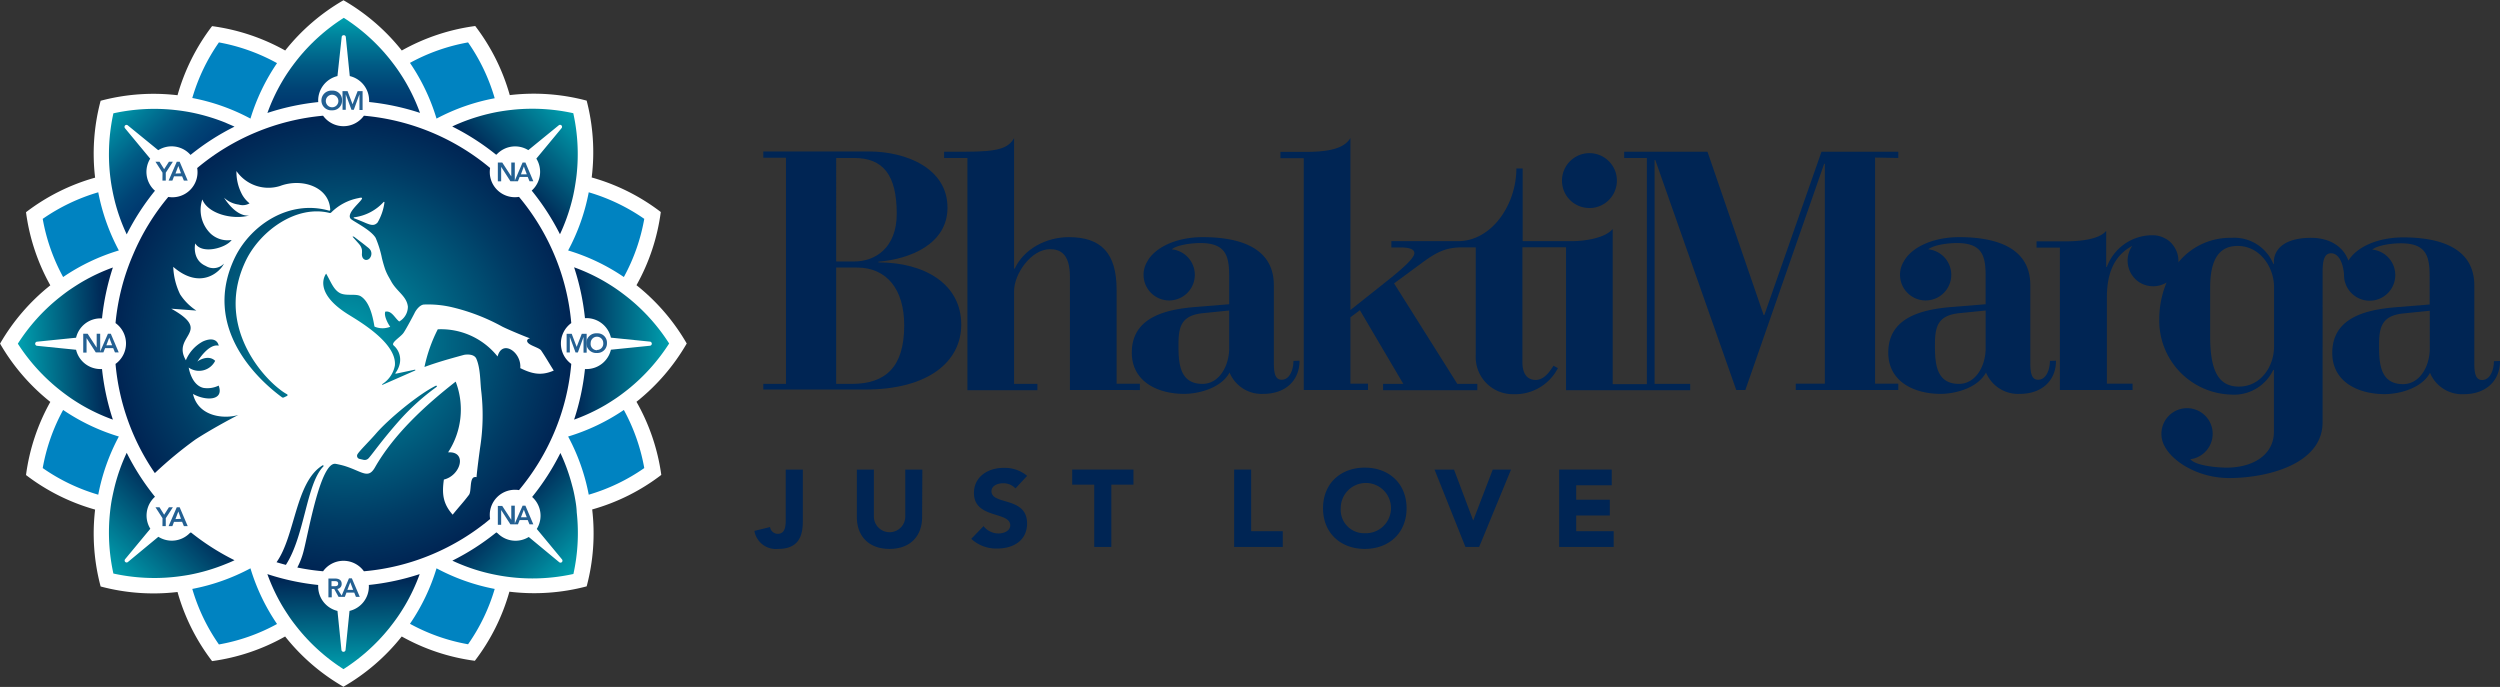 <svg id="Layer_1" data-name="Layer 1" xmlns="http://www.w3.org/2000/svg" xmlns:xlink="http://www.w3.org/1999/xlink" viewBox="0 0 397.97 109.35"><rect x="0" y="0" width="397.97" height="109.35" fill="#333333" stroke="none"/><defs><style>.cls-1{fill:#002554;}.cls-2{fill:#fff;}.cls-3{fill:url(#radial-gradient);}.cls-4{fill:#0083c1;}.cls-5{fill:url(#linear-gradient);}.cls-6{fill:url(#New_Gradient_Swatch_3);}.cls-7{fill:url(#New_Gradient_Swatch_3-2);}.cls-8{fill:url(#New_Gradient_Swatch_3-3);}.cls-9{fill:url(#New_Gradient_Swatch_3-4);}.cls-10{fill:url(#New_Gradient_Swatch_3-5);}.cls-11{fill:url(#New_Gradient_Swatch_3-6);}.cls-12{fill:url(#linear-gradient-2);}.cls-13{fill:#236092;}</style><radialGradient id="radial-gradient" cx="163.01" cy="55.93" r="12.46" gradientTransform="translate(-405.9 -106.78) scale(2.91 2.91)" gradientUnits="userSpaceOnUse"><stop offset="0" stop-color="#00a0af"/><stop offset="0.31" stop-color="#007690"/><stop offset="0.78" stop-color="#003c65"/><stop offset="1" stop-color="#002554"/></radialGradient><linearGradient id="linear-gradient" x1="68.29" y1="19.22" x2="68.29" y2="4.1" gradientUnits="userSpaceOnUse"><stop offset="0" stop-color="#003a70"/><stop offset="0.12" stop-color="#003a70"/><stop offset="0.26" stop-color="#004375"/><stop offset="0.5" stop-color="#005a84"/><stop offset="0.79" stop-color="#00809b"/><stop offset="1" stop-color="#00a0af"/></linearGradient><linearGradient id="New_Gradient_Swatch_3" x1="68.3" y1="93.23" x2="68.43" y2="107.99" gradientUnits="userSpaceOnUse"><stop offset="0" stop-color="#002554"/><stop offset="1" stop-color="#00a0af"/></linearGradient><linearGradient id="New_Gradient_Swatch_3-2" x1="30.56" y1="55.97" x2="16.7" y2="56.48" xlink:href="#New_Gradient_Swatch_3"/><linearGradient id="New_Gradient_Swatch_3-3" x1="105" y1="55.93" x2="120.12" y2="55.93" xlink:href="#New_Gradient_Swatch_3"/><linearGradient id="New_Gradient_Swatch_3-4" x1="43.1" y1="81.13" x2="31.7" y2="92.52" xlink:href="#New_Gradient_Swatch_3"/><linearGradient id="New_Gradient_Swatch_3-5" x1="94.28" y1="29.93" x2="104.84" y2="19.38" xlink:href="#New_Gradient_Swatch_3"/><linearGradient id="New_Gradient_Swatch_3-6" x1="93.73" y1="81.37" x2="104.73" y2="92.37" xlink:href="#New_Gradient_Swatch_3"/><linearGradient id="linear-gradient-2" x1="42.66" y1="30.3" x2="31.27" y2="18.78" xlink:href="#linear-gradient"/></defs><title>bhakti marga logo</title><path class="cls-1" d="M135.12,62.36h3.61v-36h-3.61v-1h16.77c6,0,12.55,2.69,12.55,8.94,0,5.76-5.87,8.18-11,8.61v.11c7.37,0,13.19,3.44,13.19,9.9,0,5.93-5.28,10.34-15.29,10.34H135.12Zm11.6-19.49h2.91c3.23,0,6.73-2.1,6.73-7.59,0-6.24-2.21-8.88-6.78-8.88h-2.86Zm0,19.49h2.48c5.44,0,8.35-2.74,8.35-9.31,0-5.71-2.75-9.21-7.54-9.21h-3.29Z" transform="translate(-13.61 -1.25)"/><path class="cls-1" d="M183.93,63.33v-18c0-3.77-1.62-4.41-3.18-4.41-3,0-5.71,3.93-5.71,6.67V62.36h3.71v1H167.61V26.4H163.9v-1h3.39c5.26,0,6.78-.54,7.75-2.15V44h.11c1.45-3.12,5-5,8.61-5,5.12,0,7.6,2.53,7.6,8.34v15h3.71v1Z" transform="translate(-13.61 -1.25)"/><path class="cls-1" d="M266.62,34.37A4.37,4.37,0,1,0,262.26,30a4.34,4.34,0,0,0,4.36,4.36" transform="translate(-13.61 -1.25)"/><path class="cls-1" d="M219.51,58.7c0,1.4-.59,3-1.88,3-1,0-1.24-1-1.24-2.7V46.64c0-6.14-5.76-7.64-11.31-7.64-4.31,0-7.69,1.69-8.86,3.92a4,4,0,0,0-.57,2.07,4.08,4.08,0,1,0,4.49-4.05c.85-.7,3.11-1,4.56-1,4,0,4.58,2,4.58,5.22v4.52l-5.27.43c-4.9.38-10.23,1.67-10.23,7.27,0,4.68,4.2,6.57,8.34,6.57,2.1,0,5.82-.81,7.22-3.4a5.51,5.51,0,0,0,5.38,3.4c3.5,0,5.76-2.1,5.76-5.28Zm-10.23-1.78c-.11,2.86-1.72,5.44-4.25,5.44-3.66,0-3.82-3.34-3.82-6.14s.32-4.73,3.82-5.11l4.25-.43Z" transform="translate(-13.61 -1.25)"/><path class="cls-1" d="M339.93,58.7c0,1.4-.59,3-1.88,3-1,0-1.24-1-1.24-2.7V46.64c0-6.14-5.76-7.64-11.3-7.64-4.32,0-7.7,1.69-8.87,3.92a4,4,0,0,0-.57,2.07,4.08,4.08,0,1,0,4.5-4.05c.85-.7,3.11-1,4.56-1,4,0,4.57,2,4.57,5.22v4.52l-5.27.43c-4.9.38-10.23,1.67-10.23,7.27,0,4.68,4.2,6.57,8.34,6.57,2.1,0,5.82-.81,7.22-3.4a5.52,5.52,0,0,0,5.38,3.4c3.5,0,5.76-2.1,5.76-5.28ZM329.7,56.92c-.1,2.86-1.72,5.44-4.25,5.44-3.66,0-3.82-3.34-3.82-6.14s.32-4.73,3.82-5.11l4.25-.43Z" transform="translate(-13.61 -1.25)"/><path class="cls-1" d="M315.8,26.4v-1H303.57l-9.1,26h-.11l-8.94-26H272.16v1h3.61v36h-5.44V37.7c-1.13,1.4-4.3,1.94-6.51,1.94H256V28.07h-1c0,5.7-3.88,11.57-9.31,11.57H235.1v1h1.34c1.08,0,2.32.11,2.32.92s-2.1,2.63-4.42,4.47l-5.76,4.57V23.22c-1,1.67-3.39,2.21-7.21,2.21h-3.93v1h3.71V63.33h10.23v-1h-2.8V51.76l1.51-1.13L237,62.36h-3.22v1h15v-1H245.6l-10.07-16L240.1,43c2.21-1.62,3.72-2.37,6.2-2.37h2.23V57.84A5.9,5.9,0,0,0,254.45,64a7.67,7.67,0,0,0,7.16-4.15l-.7-.38c-.64,1-1.51,2.26-2.85,2.26s-2.1-1-2.1-2.79V40.61h6.94V62.36h0v1h19.77v-1H277V26.72h.11L290,63.33h1.45l12.54-36h.11v35h-4.63v1H315.8v-1h-3.7v-36Z" transform="translate(-13.61 -1.25)"/><path class="cls-1" d="M410.61,58.74c0,1.4-.59,3-1.88,3-1,0-1.24-1-1.24-2.69V46.69c0-6.14-5.76-7.65-11.3-7.65-4.17,0-7.47,1.58-8.74,3.7-.81-2.25-3-3.63-5.93-3.63-6.08,0-5.91,3.63-5.93,3.6v.54h-.1a6.72,6.72,0,0,0-6.68-4.14A10.63,10.63,0,0,0,360.39,43c0-.08,0-.15,0-.22a4,4,0,0,0-.75-2.35,3.62,3.62,0,0,0-1.5-1.29,4,4,0,0,0-1.83-.44h-.26A7.72,7.72,0,0,0,349,43.73h-.11V38c-1.13,1.4-4.3,1.67-6.51,1.67H337.8v1h3.72V63.33h11.57v-1H349V48.63c0-3.88,1.13-6.67,4.05-8.25a4.1,4.1,0,0,0,.47,5.28,3.52,3.52,0,0,0,.9.67,4.12,4.12,0,0,0,1.95.49,4.07,4.07,0,0,0,2.13-.6A15.26,15.26,0,0,0,357.34,52a11.77,11.77,0,0,0,11.37,12.06,6.92,6.92,0,0,0,6.78-3.93h.1V70c0,3.52-3.14,5.69-7.54,5.69-1.77,0-5.05-.37-5.75-1.34a4.08,4.08,0,1,0-4.07-2c1.33,2.49,5.43,5,10.23,5,6,0,14.88-2.18,14.88-8.88V44.51c0-1.82.29-2.94,1.35-2.94,1.4,0,2,2,2.06,3.48a4.08,4.08,0,1,0,4.5-4.07c.85-.7,3.11-1,4.56-1,4,0,4.57,2,4.57,5.22v4.52l-5.27.43c-4.9.38-10.23,1.67-10.23,7.27,0,4.69,4.2,6.57,8.35,6.57,2.1,0,5.81-.81,7.21-3.39A5.52,5.52,0,0,0,405.82,64c3.5,0,5.76-2.1,5.76-5.28Zm-35-2.29c0,3.09-2.08,6.34-5.59,6.34-3.23,0-4.58-2.47-4.58-8V47.07c0-3.66.91-6.67,4.36-6.67,3.62,0,5.76,3.42,5.81,6.41Zm24.79.52c-.1,2.85-1.72,5.43-4.25,5.43-3.66,0-3.82-3.33-3.82-6.13s.32-4.74,3.82-5.12l4.25-.43Z" transform="translate(-13.61 -1.25)"/><path class="cls-1" d="M141.41,84.2c0,2.28-.59,4.43-3.93,4.43a3.47,3.47,0,0,1-3.78-2.87l2.49-.61a1.26,1.26,0,0,0,1.22,1.08c1.27,0,1.28-1.41,1.28-2.33V76h2.72Z" transform="translate(-13.61 -1.25)"/><path class="cls-1" d="M160.4,83.57c0,2.91-1.78,5.06-5.19,5.06s-5.2-2.15-5.2-5.06V76h2.71v7.47a2.49,2.49,0,1,0,5,0V76h2.72Z" transform="translate(-13.61 -1.25)"/><path class="cls-1" d="M175.26,79a2.61,2.61,0,0,0-2-.82c-.76,0-1.82.35-1.82,1.27,0,2.25,5.67.8,5.67,5.12,0,2.75-2.21,4-4.75,4a5.87,5.87,0,0,1-4.14-1.54L170.18,85a3,3,0,0,0,2.37,1.17c.88,0,1.88-.42,1.88-1.29,0-2.26-5.78-1-5.78-5.15,0-2.63,2.28-4,4.7-4A5.56,5.56,0,0,1,177.12,77Z" transform="translate(-13.61 -1.25)"/><polygon class="cls-1" points="174.19 77.15 170.68 77.15 170.68 74.75 180.43 74.75 180.43 77.15 176.91 77.15 176.91 87.07 174.19 87.07 174.19 77.15"/><polygon class="cls-1" points="196.46 74.75 199.17 74.75 199.17 84.56 204.2 84.56 204.2 87.07 196.46 87.07 196.46 74.75"/><path class="cls-1" d="M230.87,75.69c3.84,0,6.65,2.52,6.65,6.47s-2.81,6.47-6.65,6.47-6.65-2.52-6.65-6.47,2.8-6.47,6.65-6.47m0,10.44a4,4,0,1,0-3.83-4,3.72,3.72,0,0,0,3.83,4" transform="translate(-13.61 -1.25)"/><polygon class="cls-1" points="228.36 74.75 231.46 74.75 234.5 82.82 234.53 82.82 237.63 74.75 240.54 74.75 235.46 87.07 233.28 87.07 228.36 74.75"/><polygon class="cls-1" points="248.2 74.75 256.57 74.75 256.57 77.25 250.91 77.25 250.91 79.55 256.26 79.55 256.26 82.06 250.91 82.06 250.91 84.56 256.88 84.56 256.88 87.07 248.2 87.07 248.2 74.75"/><path class="cls-2" d="M114.93,65.21a32.84,32.84,0,0,0,8-9.28,32.84,32.84,0,0,0-8-9.28A32.53,32.53,0,0,0,118.8,35a32.55,32.55,0,0,0-11-5.5A32.61,32.61,0,0,0,107,17.27a32.63,32.63,0,0,0-12.24-.88,32.69,32.69,0,0,0-5.5-11A32.74,32.74,0,0,0,77.57,9.29a32.69,32.69,0,0,0-9.28-8,32.69,32.69,0,0,0-9.28,8A32.74,32.74,0,0,0,47.37,5.41a32.69,32.69,0,0,0-5.5,11,32.64,32.64,0,0,0-12.24.88,32.61,32.61,0,0,0-.88,12.24,32.55,32.55,0,0,0-11,5.5,32.53,32.53,0,0,0,3.87,11.64,32.84,32.84,0,0,0-8,9.28,32.84,32.84,0,0,0,8,9.28,32.53,32.53,0,0,0-3.87,11.64,32.55,32.55,0,0,0,11,5.5,32.64,32.64,0,0,0,.88,12.24,32.64,32.64,0,0,0,12.24.88,32.55,32.55,0,0,0,5.5,11A32.53,32.53,0,0,0,59,102.57a32.65,32.65,0,0,0,9.28,8,32.65,32.65,0,0,0,9.28-8,32.53,32.53,0,0,0,11.64,3.87,32.55,32.55,0,0,0,5.5-11A32.63,32.63,0,0,0,107,94.59a32.64,32.64,0,0,0,.88-12.24,32.55,32.55,0,0,0,11-5.5A32.53,32.53,0,0,0,114.93,65.21Z" transform="translate(-13.61 -1.25)"/><path class="cls-3" d="M102.9,55.93a4,4,0,0,1,1.65-3.25,35.89,35.89,0,0,0-2.72-10.92,36.33,36.33,0,0,0-5.6-9.17,4,4,0,0,1-4.6-4.6,36.31,36.31,0,0,0-20.09-8.32,4,4,0,0,1-6.5,0A36.31,36.31,0,0,0,45,28a4,4,0,0,1-4.6,4.6,36.33,36.33,0,0,0-5.6,9.17A35.89,35.89,0,0,0,32,52.68a4,4,0,0,1,0,6.5,36.31,36.31,0,0,0,6.26,17.38,63.63,63.63,0,0,1,6.48-5.36c2.35-1.52,5.39-3.17,6.82-3.9-2,.64-6.34.45-7.23-3.34,2,1.13,5,1.11,4.09-1.33A4.08,4.08,0,0,1,46,63c-1.94-.45-2.35-3.24-2.35-3.24a2.86,2.86,0,0,0,4.21-1.07c-1.09-1.07-2.76,0-2.85.15.21-.34,1.88-2.94,3.42-2.56-.19-.87-1-1.35-2.51-.68a6,6,0,0,0-2.72,3c-2.33-4,4.41-4.45-2.33-8.21l4,.3a8.76,8.76,0,0,1-2.59-2.59,10.93,10.93,0,0,1-1.09-4.37c4.39,3.79,7.54.7,8.07-.52a2.31,2.31,0,0,1-2.89.38c-2.28-1-1.68-3.59-1.68-3.59,1.06,1.79,4.9.73,5.8-.55a4,4,0,0,1-3.34-1A5.25,5.25,0,0,1,45.82,33c.85,2.22,4.68,3.29,7.46,2.56-2.2.22-4-2.84-4-2.84a4.21,4.21,0,0,0,2.34,1.1,2.16,2.16,0,0,0,1.72-.2,4.77,4.77,0,0,1-1.14-1.31,7.59,7.59,0,0,1-.95-3.83,6.19,6.19,0,0,0,6.93,2.38c3.43-1.3,7.83.08,8,3.77a.15.15,0,0,1-.2.15C59.69,33,53.64,37,51.08,42.09c-5.67,11.5,4.12,20,7.44,22.42a.3.3,0,0,0,.29,0h0l.49-.23a.15.15,0,0,0,0-.27,7.72,7.72,0,0,1-1.17-.79c-3.22-2.46-10.24-10.65-5.3-20.66,2.33-4.64,8-8.73,13.25-7.41a.28.28,0,0,0,.27-.09,8.34,8.34,0,0,1,4.31-2.27c2.08-.54-2.13,2.1-1.25,3.26.29.38,3.19,1.72,4,3.07a16.28,16.28,0,0,1,1,3.23s.22.92.53,1.82a8.57,8.57,0,0,0,.62,1.29l.39.7c.92,1.57,2.4,2.26,2.59,3.9a2.72,2.72,0,0,1-1.38,2.37c-.72-.56-1.18-1.76-2.21-1.57-.26.57.34,1.82.78,2.41a3.3,3.3,0,0,1-2.44,0,.14.14,0,0,1-.08-.09c-.3-1.82-.84-3.89-2.13-4.74-.77-.52-2.37,0-3.38-.55s-1.43-1.81-2.17-3.08c0,0-2.34,2.85,3.54,6.51,1.75,1.09,7.76,4.57,7.4,8.13a4.48,4.48,0,0,1-2,2.94.06.06,0,0,0,.06.11l5.16-2.27c.08,0,0-.16,0-.14l-3.07.65a.07.07,0,0,1-.06-.11,3.84,3.84,0,0,0,.7-1.56,3,3,0,0,0-1-2.84c-.45-.45,1.12-1.32,1.59-2s1.73-3.09,1.73-3.1c.24-.53.86-1.34,1.49-1.4a16.66,16.66,0,0,1,4.68.47,31.79,31.79,0,0,1,7.83,3.05c1.18.59,4.26,1.84,4.42,1.86-.49.07-.48.38-.48.42.07.69,1.88,1,2.24,1.52.86,1.29,1.14,1.83,2,3.19-2,.88-3.49.52-5.33-.39.23-2.54-2.88-4.64-3.61-1.85a11.52,11.52,0,0,0-9.52-4.33,23.89,23.89,0,0,0-2.12,6c.95-.36,1.95-.68,3-1s3.33-.94,3.34-.94c.79-.12,1.65,0,1.92.63.64,1.48.6,3.47.76,5a33.24,33.24,0,0,1-.14,9c-.2,1.41-.62,4.68-.58,4.85a.75.75,0,0,0-.37,0c-.77.18-.42,2.27-.85,2.82-1,1.32-1.5,1.79-2.59,3.15-1.59-1.79-1.71-3.4-1.4-5.59,2.68-.63,3.78-4.53.67-4.33A12.45,12.45,0,0,0,86.15,62c-4.8,3.74-9.84,8.37-12.86,13.67-1.08,1.88-2,.65-4.77-.23a13.88,13.88,0,0,0-1.47-.35c-2.39-.41-4.3,10.75-5.11,13.88a11.93,11.93,0,0,1-1,2.62,35.22,35.22,0,0,0,4.1.6,4,4,0,0,1,6.5,0,35.89,35.89,0,0,0,10.92-2.72,36.33,36.33,0,0,0,9.17-5.6,4,4,0,0,1,4.6-4.6,36.5,36.5,0,0,0,5.6-9.17,35.89,35.89,0,0,0,2.72-10.92A4,4,0,0,1,102.9,55.93ZM73.73,36.65c-.55.63-1.13.42-2,.06-.35-.16-1.22-.51-1.74-.71a.08.08,0,0,1,0-.16,7.64,7.64,0,0,0,4.68-2.43.08.08,0,0,1,.14.07A8.5,8.5,0,0,1,73.73,36.65Zm-3,3.4-1-1.12c.1-.07.24,0,.35.09.66.51,1.33,1,2,1.55a2.12,2.12,0,0,1,.5.49,1.12,1.12,0,0,1-.11,1.29.74.74,0,0,1-.64.28.71.71,0,0,1-.5-.38,1.19,1.19,0,0,1-.1-.64,5.46,5.46,0,0,0,0-.57A1.86,1.86,0,0,0,70.72,40.05ZM59.12,91.17c-.5-.13-1-.27-1.49-.42,3-4.22,3-12.75,7.31-15.41a.11.11,0,0,1,.14.17C62.36,78.3,62.14,86.49,59.12,91.17ZM70.53,73.54c.36-.58,1.88-2.06,2.87-3.2C75.4,68,80.24,64,83,62.65a.11.11,0,0,1,.12.18,37.05,37.05,0,0,0-5.82,5.23c-2.87,3.23-4.28,5.31-5,6.12a.84.84,0,0,1-.82.27l-.65-.15A.5.5,0,0,1,70.53,73.54Z" transform="translate(-13.61 -1.25)"/><path class="cls-4" d="M57.71,11.3A30.37,30.37,0,0,0,48.46,8a30.22,30.22,0,0,0-4.24,8.85,32.32,32.32,0,0,1,9.26,3.28A32.5,32.5,0,0,1,57.71,11.3Z" transform="translate(-13.61 -1.25)"/><path class="cls-4" d="M78.87,100.55a30.1,30.1,0,0,0,9.25,3.26A30.17,30.17,0,0,0,92.36,95a32.62,32.62,0,0,1-9.26-3.28A32,32,0,0,1,78.87,100.55Z" transform="translate(-13.61 -1.25)"/><path class="cls-4" d="M23.66,66.51a30.35,30.35,0,0,0-3.25,9.25A30.29,30.29,0,0,0,29.25,80a32.51,32.51,0,0,1,3.28-9.26A32.5,32.5,0,0,1,23.66,66.51Z" transform="translate(-13.61 -1.25)"/><path class="cls-4" d="M112.92,45.35a30.31,30.31,0,0,0,3.25-9.26,30.52,30.52,0,0,0-8.84-4.23,32.32,32.32,0,0,1-3.28,9.26A32.21,32.21,0,0,1,112.92,45.35Z" transform="translate(-13.61 -1.25)"/><path class="cls-4" d="M44.22,95a30.17,30.17,0,0,0,4.24,8.84,30.1,30.1,0,0,0,9.25-3.26,32.3,32.3,0,0,1-4.23-8.86A32.62,32.62,0,0,1,44.22,95Z" transform="translate(-13.61 -1.25)"/><path class="cls-4" d="M92.36,16.89A30.22,30.22,0,0,0,88.12,8a30.37,30.37,0,0,0-9.25,3.26,32.21,32.21,0,0,1,4.23,8.87A32.32,32.32,0,0,1,92.36,16.89Z" transform="translate(-13.61 -1.25)"/><path class="cls-4" d="M104.05,70.74A32.21,32.21,0,0,1,107.33,80a30.29,30.29,0,0,0,8.84-4.24,30.35,30.35,0,0,0-3.25-9.25A32.5,32.5,0,0,1,104.05,70.74Z" transform="translate(-13.61 -1.25)"/><path class="cls-4" d="M32.53,41.12a32.62,32.62,0,0,1-3.28-9.26,30.52,30.52,0,0,0-8.84,4.23,30.31,30.31,0,0,0,3.25,9.26A32.21,32.21,0,0,1,32.53,41.12Z" transform="translate(-13.61 -1.25)"/><path class="cls-5" d="M64.26,17.28a4,4,0,0,1,3.07-3.92L68,7.16a.32.32,0,0,1,.33-.31h0a.32.32,0,0,1,.33.31l.63,6.2a4,4,0,0,1,3.08,3.92c0,.07,0,.14,0,.21a38.77,38.77,0,0,1,8.1,1.73,29.88,29.88,0,0,0-2.35-5c-.36-.61-.74-1.2-1.13-1.77s-.88-1.22-1.35-1.81a30.2,30.2,0,0,0-7.3-6.55A30.2,30.2,0,0,0,61,10.65c-.47.59-.92,1.19-1.35,1.81s-.77,1.16-1.13,1.77a29.83,29.83,0,0,0-2.34,5,38.54,38.54,0,0,1,8.09-1.73Z" transform="translate(-13.61 -1.25)"/><path class="cls-6" d="M72.33,94.58a4,4,0,0,1-3.08,3.92l-.63,6.2a.33.33,0,0,1-.33.31h0a.33.33,0,0,1-.33-.31l-.63-6.2a4,4,0,0,1-3.07-3.92v-.21a38.54,38.54,0,0,1-8.09-1.73,29.83,29.83,0,0,0,2.34,5c.36.6.74,1.19,1.13,1.77s.88,1.22,1.35,1.81a30.2,30.2,0,0,0,7.3,6.55,30.2,30.2,0,0,0,7.3-6.55c.47-.59.92-1.19,1.35-1.81s.77-1.17,1.13-1.77a29.88,29.88,0,0,0,2.35-5,38.77,38.77,0,0,1-8.1,1.73C72.32,94.44,72.33,94.51,72.33,94.58Z" transform="translate(-13.61 -1.25)"/><path class="cls-7" d="M29.64,60a4,4,0,0,1-3.92-3.07l-6.2-.63a.33.33,0,0,1-.31-.33h0a.33.33,0,0,1,.31-.33l6.2-.63a4,4,0,0,1,3.92-3.08h.21a38.77,38.77,0,0,1,1.73-8.1,29.88,29.88,0,0,0-5,2.35c-.6.36-1.19.74-1.77,1.13s-1.22.88-1.81,1.35a30,30,0,0,0-6.55,7.3A30.39,30.39,0,0,0,23,63.23c.59.47,1.19.92,1.81,1.35s1.17.77,1.77,1.13a29.83,29.83,0,0,0,5,2.34A38.54,38.54,0,0,1,29.85,60Z" transform="translate(-13.61 -1.25)"/><path class="cls-8" d="M106.94,51.89A4,4,0,0,1,110.86,55l6.2.63a.33.33,0,0,1,.31.33h0a.33.33,0,0,1-.31.33l-6.2.63A4,4,0,0,1,106.94,60h-.21A38.54,38.54,0,0,1,105,68.05a29.83,29.83,0,0,0,5-2.34c.6-.36,1.2-.74,1.77-1.13s1.22-.88,1.81-1.35a30.39,30.39,0,0,0,6.55-7.3,30,30,0,0,0-6.55-7.3c-.59-.47-1.19-.92-1.81-1.35s-1.17-.77-1.77-1.13a29.88,29.88,0,0,0-5-2.35,38.77,38.77,0,0,1,1.73,8.1Z" transform="translate(-13.61 -1.25)"/><path class="cls-9" d="M43.82,86.11a4,4,0,0,1-5,.59l-4.83,4a.33.33,0,0,1-.45,0h0a.33.33,0,0,1,0-.45l4-4.83a4,4,0,0,1,.59-4.95l.15-.14a38.45,38.45,0,0,1-4.5-7,29.46,29.46,0,0,0-1.87,5.19c-.17.68-.32,1.36-.45,2s-.25,1.48-.33,2.23a30.46,30.46,0,0,0,.53,9.8,30.42,30.42,0,0,0,6.52.71h0a29.77,29.77,0,0,0,3.28-.18c.75-.08,1.49-.19,2.23-.32a30.05,30.05,0,0,0,5.82-1.71c.48-.19,1-.4,1.43-.62A38.18,38.18,0,0,1,44,86Z" transform="translate(-13.61 -1.25)"/><path class="cls-10" d="M92.76,25.75a4,4,0,0,1,4.95-.6l4.83-3.94a.33.33,0,0,1,.45,0h0a.34.34,0,0,1,0,.46l-4,4.83a4,4,0,0,1-.59,4.95l-.15.14a38.45,38.45,0,0,1,4.5,6.95,29.75,29.75,0,0,0,1.87-5.19c.18-.68.33-1.37.45-2.05s.25-1.49.33-2.23a30.18,30.18,0,0,0-.53-9.8,30.36,30.36,0,0,0-6.52-.71,29.91,29.91,0,0,0-3.28.18c-.75.08-1.49.19-2.23.32a30.74,30.74,0,0,0-5.82,1.7c-.48.2-1,.41-1.42.63a38.45,38.45,0,0,1,7,4.5Z" transform="translate(-13.61 -1.25)"/><path class="cls-11" d="M105.14,80.55c-.12-.69-.27-1.37-.45-2a29.46,29.46,0,0,0-1.87-5.19,38.45,38.45,0,0,1-4.5,7l.15.14a4,4,0,0,1,.59,4.95l4,4.83a.33.33,0,0,1,0,.45h0a.33.33,0,0,1-.45,0l-4.83-4a4,4,0,0,1-4.95-.59L92.62,86a38.45,38.45,0,0,1-7,4.5c.47.22.94.43,1.42.62a29.34,29.34,0,0,0,5.82,1.7c.74.14,1.48.25,2.23.33a29.91,29.91,0,0,0,3.28.18h0a30.36,30.36,0,0,0,6.52-.71,30.18,30.18,0,0,0,.53-9.8C105.39,82,105.28,81.29,105.14,80.55Z" transform="translate(-13.61 -1.25)"/><path class="cls-12" d="M38.11,31.46a4,4,0,0,1-.59-4.95l-4-4.83a.34.34,0,0,1,0-.46h0a.33.33,0,0,1,.45,0l4.83,3.94a4,4,0,0,1,5,.6l.14.15a38.18,38.18,0,0,1,7-4.5c-.47-.22-1-.43-1.43-.63a30.74,30.74,0,0,0-5.82-1.7c-.74-.13-1.48-.24-2.23-.32a29.77,29.77,0,0,0-3.28-.18,30.42,30.42,0,0,0-6.52.71,30.46,30.46,0,0,0-.53,9.8c.08.74.19,1.49.33,2.23s.28,1.37.45,2.05a29.75,29.75,0,0,0,1.87,5.19,38.45,38.45,0,0,1,4.5-6.95Z" transform="translate(-13.61 -1.25)"/><path class="cls-13" d="M31.25,54.38h-.46l-1.23,2.84V54.38H29v2.21h0l-1.44-2.21h-.7v3h.53V55.07h0l1.47,2.28h1.21l.27-.68h1.29l.28.68h.6Zm-.71,1.84L31,55l.46,1.21Z" transform="translate(-13.61 -1.25)"/><path class="cls-13" d="M97.25,27.12H96.8L95.56,30V27.12H95v2.21h0l-1.44-2.21h-.7v3h.53V27.81h0l1.47,2.29h1.2l.27-.68h1.29l.28.68h.61ZM96.54,29,97,27.75,97.47,29Z" transform="translate(-13.61 -1.25)"/><path class="cls-13" d="M97.25,81.75H96.8l-1.24,2.84V81.75H95V84h0l-1.44-2.21h-.7v3h.53V82.44h0l1.47,2.28h1.2l.27-.68h1.29l.28.68h.61Zm-.71,1.84L97,82.38l.46,1.21Z" transform="translate(-13.61 -1.25)"/><path class="cls-13" d="M103.81,54.39h.81l.79,2.08.81-2.08H107v3h-.5V54.89h0l-.9,2.47h-.37l-.91-2.47h0v2.47h-.51Z" transform="translate(-13.61 -1.25)"/><path class="cls-13" d="M108.64,54.31a1.49,1.49,0,0,1,1.59,1.56,1.52,1.52,0,0,1-1.59,1.57,1.57,1.57,0,1,1,0-3.13Zm0,2.65a1,1,0,0,0,1-1.11,1,1,0,1,0-2,0A1,1,0,0,0,108.65,57Z" transform="translate(-13.61 -1.25)"/><path class="cls-13" d="M68.13,15.76h.81l.79,2.08.81-2.08h.79v3h-.5V16.26h0l-.9,2.47h-.37l-.91-2.47h0v2.47h-.51Z" transform="translate(-13.61 -1.25)"/><path class="cls-13" d="M66.47,15.68a1.48,1.48,0,0,1,1.59,1.56,1.52,1.52,0,0,1-1.59,1.57,1.57,1.57,0,1,1,0-3.13Zm0,2.65a1,1,0,0,0,1-1.11,1,1,0,1,0-1,1.11Z" transform="translate(-13.61 -1.25)"/><path class="cls-13" d="M69.62,93.31h-.46L68,96.06,67.31,95a.77.77,0,0,0,.69-.81c0-.67-.54-.85-1.11-.85h-1v3h.53V95h.39l.69,1.26h1l.27-.68H70l.27.68h.61Zm-3.24,1.26v-.81h.46c.27,0,.6,0,.6.4s-.35.41-.65.41Zm2.53.58.46-1.21.46,1.21Z" transform="translate(-13.61 -1.25)"/><path class="cls-13" d="M39.48,28.74,38.36,27H39l.74,1.18L40.5,27h.63L40,28.74V30h-.53Z" transform="translate(-13.61 -1.25)"/><path class="cls-13" d="M41.75,27h.46l1.28,3h-.61l-.28-.68H41.31l-.26.68h-.6Zm.67,1.84L42,27.67l-.46,1.21Z" transform="translate(-13.61 -1.25)"/><path class="cls-13" d="M39.48,83.74,38.36,82H39l.74,1.19L40.5,82h.63L40,83.74V85h-.53Z" transform="translate(-13.61 -1.25)"/><path class="cls-13" d="M41.75,82h.46l1.28,3h-.61l-.28-.68H41.31l-.26.68h-.6Zm.67,1.84L42,82.67l-.46,1.21Z" transform="translate(-13.61 -1.25)"/></svg>